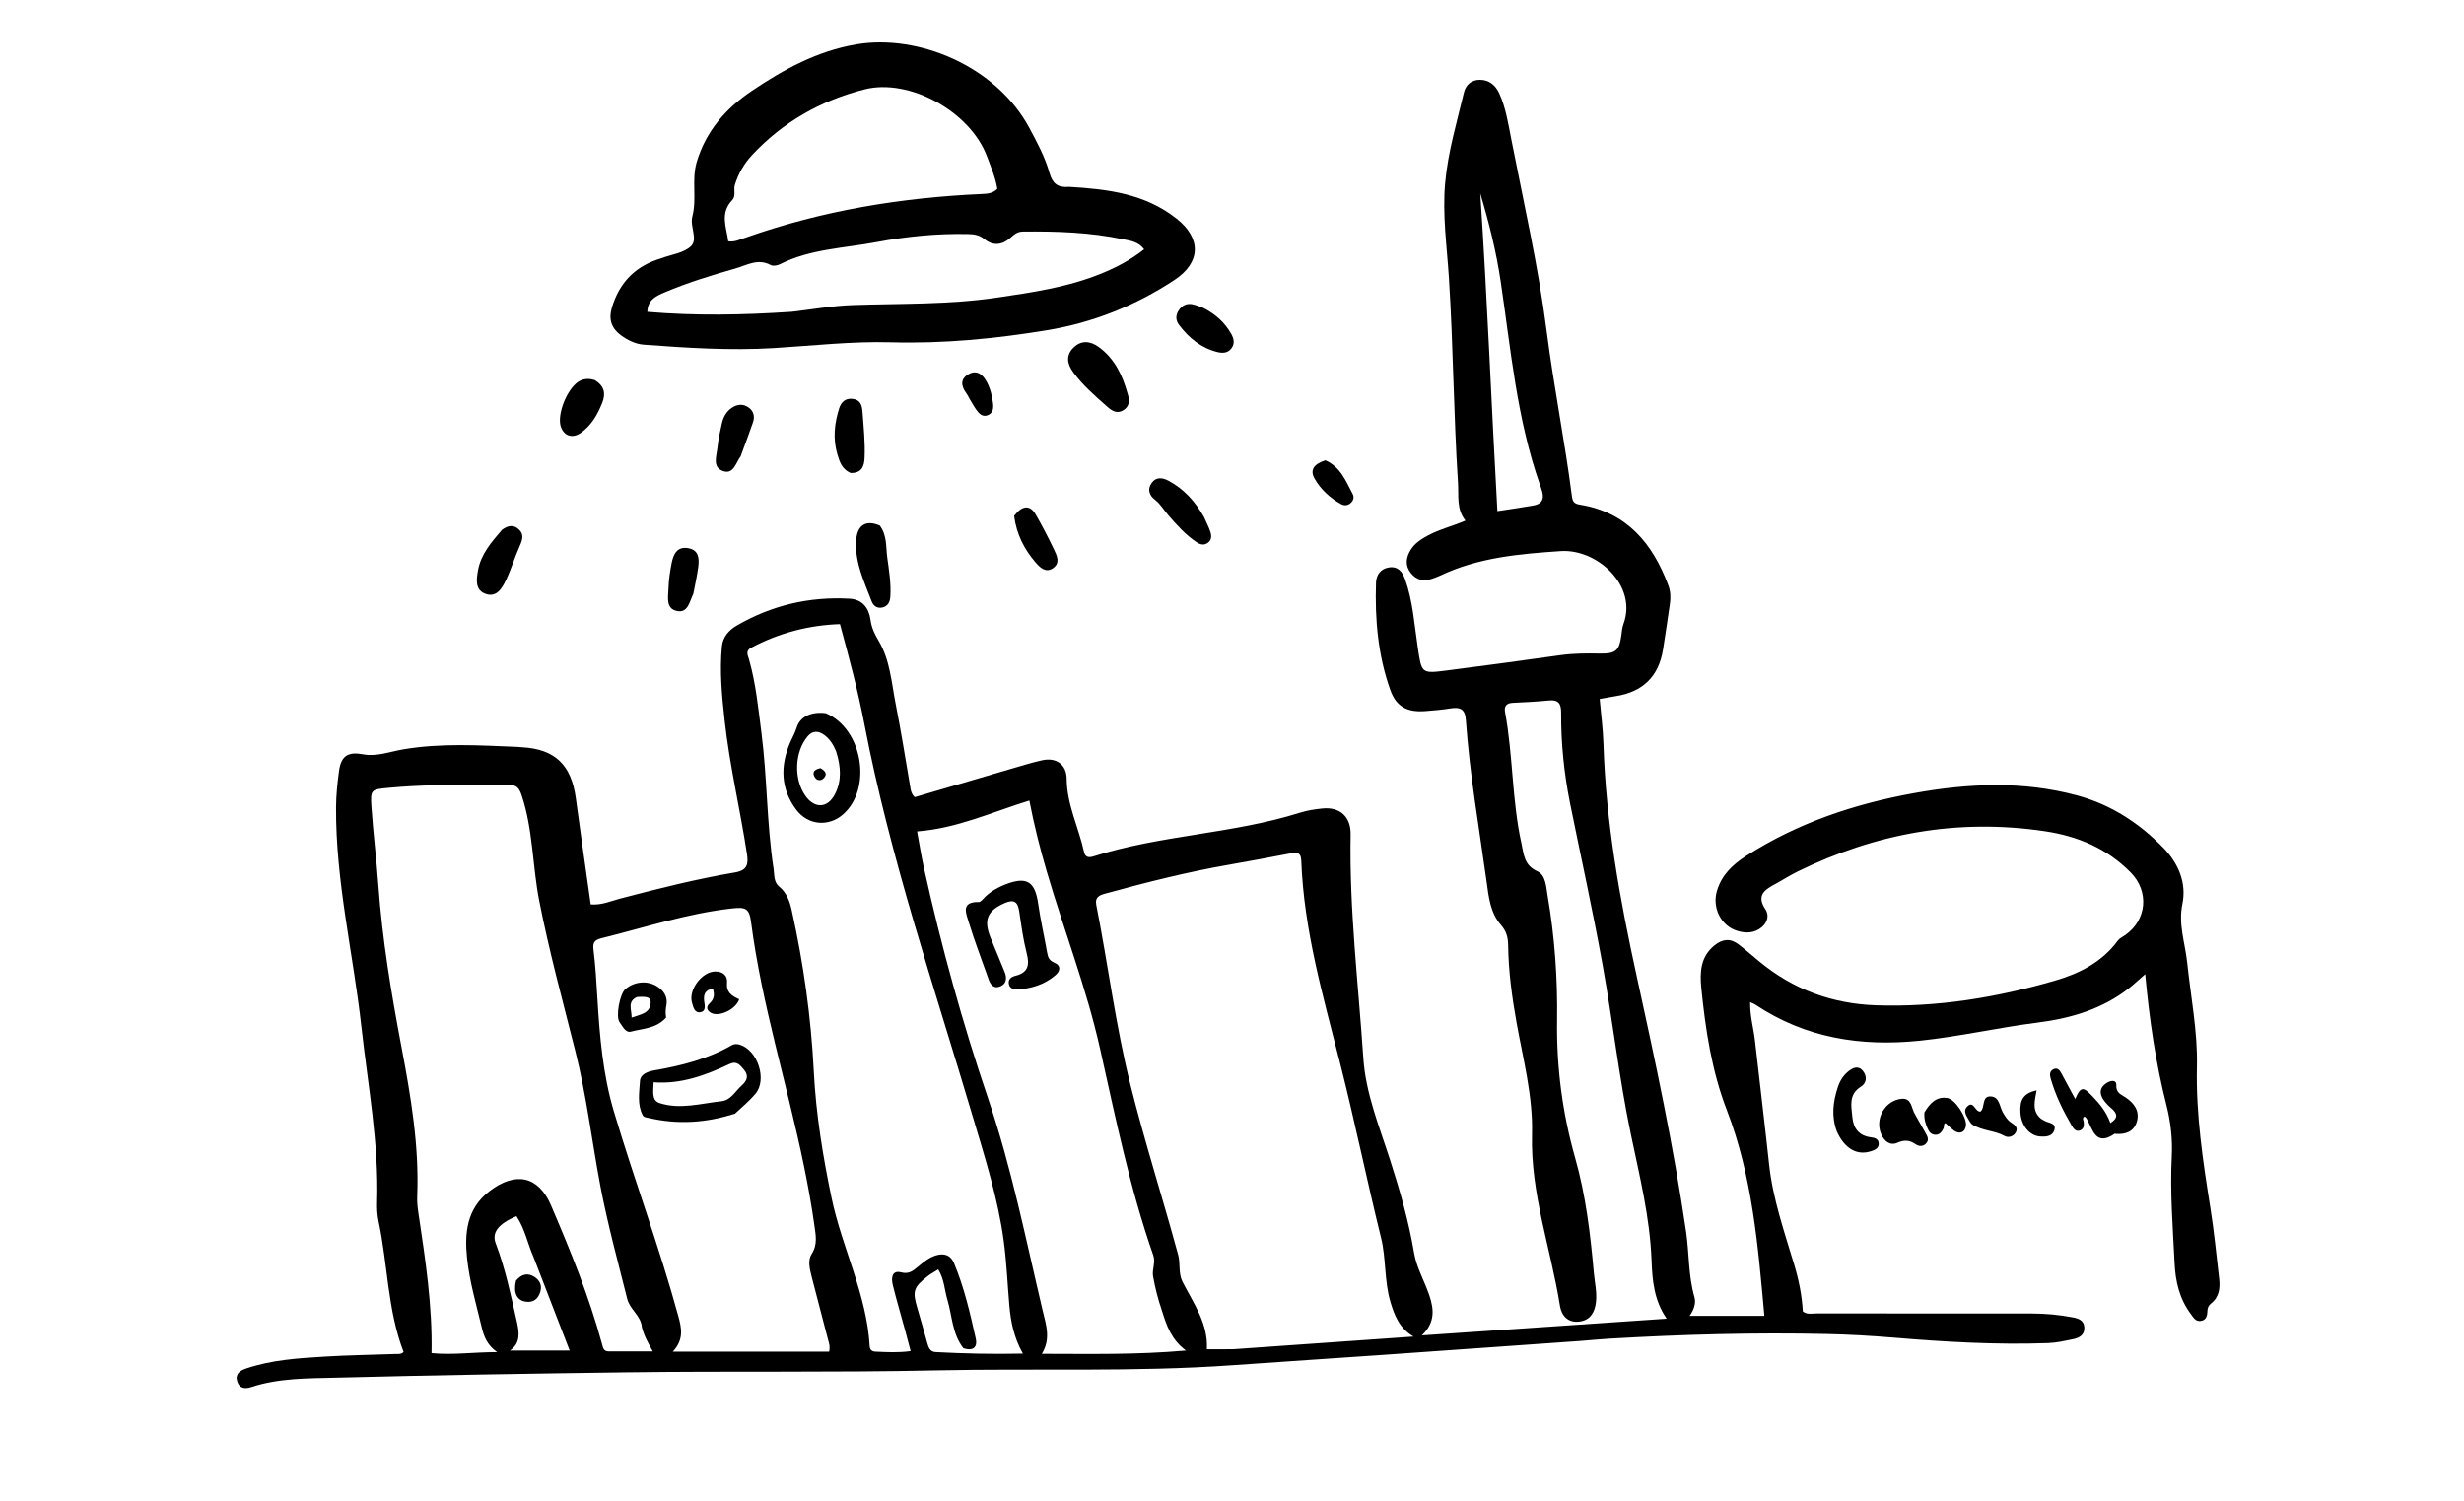 <svg version="1.1" id="Layer_1" xmlns="http://www.w3.org/2000/svg" xmlns:xlink="http://www.w3.org/1999/xlink" x="0px" y="0px"
	 width="100%" viewBox="0 0 1024 624" enable-background="new 0 0 1024 624" xml:space="preserve">
<path fill="#000000" opacity="1" stroke="none" 
	d="
M657.032,557.288 
	C629.492,559.22 602.432,561.161 575.367,563.054 
	C554.281,564.529 533.188,565.9 512.103,567.394 
	C471.166,570.296 430.155,568.639 389.189,569.525 
	C346.195,570.454 303.202,569.772 260.214,570.343 
	C220.109,570.876 180.002,571.512 139.908,572.562 
	C127.991,572.874 115.877,572.666 104.288,576.509 
	C101.73,577.357 99.48,576.949 98.6,574.173 
	C97.617,571.071 99.608,569.662 102.273,568.756 
	C112.968,565.122 124.123,564.465 135.243,563.793 
	C144.882,563.21 154.548,563.089 164.202,562.735 
	C165.326,562.693 166.545,562.978 167.734,561.928 
	C161.018,544.463 161.167,525.578 157.306,507.443 
	C156.758,504.867 156.643,502.142 156.722,499.498 
	C157.452,475.059 152.908,451.109 150.225,426.979 
	C146.827,396.424 139.446,366.332 139.657,335.355 
	C139.692,330.33 140.222,325.372 140.889,320.435 
	C141.741,314.127 144.629,312.338 150.819,313.487 
	C156.573,314.554 162.049,312.38 167.56,311.444 
	C183.335,308.764 199.112,309.769 214.915,310.407 
	C215.58,310.433 216.242,310.531 216.908,310.567 
	C230.621,311.311 237.437,317.855 239.307,331.783 
	C241.273,346.424 243.405,361.042 245.492,375.87 
	C250.025,376.248 253.872,374.459 257.799,373.433 
	C273.581,369.306 289.398,365.31 305.482,362.585 
	C310.53,361.729 311.079,359.207 310.438,354.988 
	C307.618,336.421 303.211,318.132 301.145,299.421 
	C300.011,289.157 299.027,278.95 300.014,268.661 
	C300.388,264.766 302.853,261.918 306.161,259.995 
	C320.669,251.562 336.358,247.88 353.085,248.823 
	C358.42,249.124 361.124,252.754 361.775,257.63 
	C362.211,260.899 363.488,263.526 365.131,266.289 
	C369.932,274.363 370.473,283.709 372.24,292.641 
	C374.529,304.215 376.363,315.88 378.359,327.511 
	C378.59,328.853 378.868,330.119 380.15,331.303 
	C393.696,327.315 407.39,323.267 421.095,319.257 
	C425.089,318.089 429.077,316.851 433.137,315.965 
	C439.039,314.678 443.245,317.809 443.291,323.686 
	C443.373,334.429 448.3,343.965 450.541,354.162 
	C450.999,356.249 452.439,356.552 454.387,355.929 
	C482.384,346.982 512.196,346.596 540.229,337.767 
	C543.223,336.824 546.406,336.333 549.54,336.013 
	C556.861,335.266 561.435,339.45 561.297,346.799 
	C560.713,377.93 564.502,408.825 566.58,439.798 
	C567.562,454.42 573.237,468.248 577.723,482.183 
	C581.801,494.85 585.457,507.583 587.676,520.773 
	C588.706,526.892 592.095,532.584 594.08,538.581 
	C595.912,544.116 596.494,549.694 590.877,555.001 
	C625.403,552.639 658.74,550.359 692.647,548.04 
	C687.344,540.43 686.666,532.001 686.361,523.856 
	C685.688,505.904 681.36,488.661 677.726,471.247 
	C672.865,447.957 670.218,424.291 665.988,400.88 
	C661.935,378.447 657.011,356.215 652.501,333.888 
	C649.995,321.482 648.714,308.868 648.78,296.188 
	C648.8,292.261 647.552,290.724 643.57,291.13 
	C638.603,291.635 633.603,291.848 628.613,292.104 
	C626.006,292.238 625.023,293.539 625.483,296.013 
	C628.826,314.018 628.299,332.505 632.268,350.43 
	C633.276,354.978 633.315,359.619 638.926,362.129 
	C642.441,363.701 642.539,368.674 643.181,372.394 
	C646.135,389.493 647.336,406.796 647.095,424.091 
	C646.824,443.588 649.299,462.525 654.615,481.255 
	C659.03,496.806 660.928,512.834 662.371,528.925 
	C662.741,533.055 663.746,537.155 663.238,541.31 
	C662.737,545.41 660.88,548.709 656.307,549.257 
	C651.5,549.833 648.92,546.688 648.287,542.695 
	C644.521,518.942 636.012,496.002 636.687,471.465 
	C637.12,455.729 633.041,440.471 630.271,425.087 
	C628.356,414.449 626.901,403.709 626.761,392.868 
	C626.718,389.567 626.029,386.987 623.71,384.339 
	C619.364,379.378 618.67,372.749 617.818,366.563 
	C614.733,344.167 610.764,321.874 609.193,299.293 
	C608.867,294.613 606.781,293.769 602.783,294.415 
	C599.339,294.971 595.845,295.262 592.363,295.534 
	C584.918,296.115 580.292,293.765 577.818,286.854 
	C572.65,272.416 571.346,257.329 571.85,242.098 
	C571.953,238.974 573.769,236.33 577.288,235.813 
	C580.975,235.271 582.808,237.638 583.897,240.664 
	C587.195,249.828 587.761,259.53 589.197,269.044 
	C590.823,279.823 590.642,279.996 601.049,278.678 
	C616.892,276.671 632.713,274.488 648.529,272.284 
	C654.005,271.521 659.482,271.526 664.982,271.623 
	C671.447,271.738 672.956,270.404 673.779,264.208 
	C673.997,262.561 674.118,260.844 674.688,259.309 
	C680.593,243.413 663.754,228.016 648.594,229.037 
	C631.344,230.198 614.414,231.668 598.567,239.197 
	C597.518,239.695 596.402,240.054 595.313,240.467 
	C591.782,241.807 588.68,241.11 586.333,238.17 
	C583.804,235.001 584.3,231.613 586.33,228.403 
	C587.975,225.8 590.484,224.161 593.153,222.696 
	C597.997,220.037 603.389,218.764 609.015,216.361 
	C605.207,211.593 606.272,206.079 605.922,200.707 
	C604.07,172.29 603.971,143.802 602.136,115.375 
	C601.293,102.312 599.394,89.232 600.58,76.018 
	C601.733,63.167 605.418,50.905 608.384,38.468 
	C609.159,35.223 611.511,33.223 614.86,33.174 
	C618.735,33.118 621.465,35.316 623.04,38.763 
	C625.766,44.726 626.764,51.207 628,57.548 
	C633.186,84.151 639.299,110.654 642.742,137.493 
	C645.705,160.591 650.327,183.38 653.289,206.441 
	C653.587,208.76 654.541,209.406 656.693,209.758 
	C676.182,212.949 686.833,225.903 693.34,243.305 
	C694.286,245.837 694.347,248.521 693.943,251.204 
	C693.002,257.452 692.141,263.711 691.129,269.947 
	C689.304,281.195 682.723,287.589 671.344,289.347 
	C669.233,289.673 667.137,290.093 664.802,290.511 
	C665.362,296.951 666.183,303.016 666.369,309.1 
	C667.367,341.826 673.19,373.734 680.183,405.69 
	C687.889,440.898 695.49,476.211 700.711,511.921 
	C702.026,520.917 701.605,530.148 704.172,539.04 
	C704.97,541.801 703.794,544.574 702.193,546.859 
	C712.998,546.859 723.403,546.859 733.236,546.859 
	C730.578,517.435 728.199,488.722 717.624,461.343 
	C711.385,445.19 708.765,427.903 707.038,410.64 
	C706.387,404.13 706.645,397.634 712.539,392.888 
	C715.919,390.166 719.151,389.929 722.514,392.496 
	C725.425,394.718 728.184,397.139 731.004,399.48 
	C745.097,411.183 761.344,417.173 779.61,417.806 
	C804.993,418.685 829.734,414.592 853.987,407.557 
	C864.119,404.618 873.525,399.918 880.078,390.987 
	C880.827,389.965 882.158,389.36 883.243,388.597 
	C892.229,382.277 893.218,370.485 885.545,362.671 
	C875.668,352.613 863.507,347.492 849.764,345.45 
	C813.671,340.087 779.49,346.287 746.913,362.283 
	C743.779,363.822 740.84,365.754 737.758,367.407 
	C733.335,369.78 729.779,372.168 733.72,377.991 
	C735.254,380.258 734.591,383.263 732.273,385.254 
	C729.181,387.91 725.472,387.971 721.873,386.837 
	C715.145,384.718 711.514,377.237 713.504,370.348 
	C715.433,363.671 720.084,359.298 725.682,355.711 
	C747.048,342.019 770.573,334.118 795.397,329.642 
	C818.064,325.555 840.646,324.489 863.186,330.577 
	C877.28,334.383 888.993,342.043 899.05,352.344 
	C905.32,358.766 908.764,366.968 906.971,375.63 
	C905.185,384.258 908.112,391.953 908.958,400.041 
	C910.462,414.43 913.347,428.784 913.011,443.226 
	C912.547,463.197 915.501,482.676 918.626,502.233 
	C920.172,511.91 921.1,521.687 922.243,531.426 
	C922.708,535.386 922.25,539.115 918.793,541.808 
	C917.801,542.58 917.381,543.61 917.35,544.849 
	C917.301,546.803 916.863,548.672 914.597,548.993 
	C912.422,549.302 911.481,547.47 910.386,545.999 
	C905.74,539.759 904.091,532.614 903.72,524.989 
	C903,510.202 901.788,495.45 902.553,480.6 
	C902.919,473.479 902.098,466.246 900.337,459.301 
	C895.866,441.671 893.255,423.756 891.51,404.865 
	C889.032,407.021 887.06,408.879 884.943,410.554 
	C873.715,419.438 860.504,423.26 846.628,425.017 
	C830.28,427.086 814.206,430.826 797.791,432.515 
	C773.326,435.032 750.318,431.429 729.502,417.54 
	C728.973,417.186 728.345,416.98 727.336,416.503 
	C727.199,422.14 728.732,427.219 729.318,432.395 
	C731.266,449.573 733.35,466.737 735.21,483.925 
	C736.78,498.437 741.604,512.105 745.744,525.955 
	C747.608,532.191 748.856,538.53 749.23,545.029 
	C751.049,546.482 753.122,545.859 755.045,545.862 
	C784.876,545.899 814.708,545.874 844.539,545.898 
	C850.208,545.903 855.837,546.446 861.415,547.497 
	C863.86,547.958 866.07,548.781 866.211,551.684 
	C866.365,554.825 864.102,556.06 861.51,556.586 
	C858.092,557.279 854.635,558.07 851.172,558.195 
	C829.667,558.976 808.229,557.708 786.804,555.919 
	C777.682,555.157 768.526,554.632 759.376,554.425 
	C729.045,553.736 698.74,554.6 668.459,556.377 
	C664.805,556.592 661.16,556.973 657.032,557.288 
M512.506,560.749 
	C537.484,558.994 562.461,557.239 587.439,555.484 
	C581.565,552.079 579.477,546.646 577.801,540.963 
	C575.255,532.324 576.052,522.984 573.981,514.593 
	C568.04,490.526 563.083,466.234 557.003,442.212 
	C549.941,414.311 541.835,386.633 540.786,357.595 
	C540.655,353.952 538.577,354.227 536.003,354.722 
	C527.673,356.326 519.336,357.902 510.978,359.347 
	C493.41,362.386 476.159,366.761 458.987,371.48 
	C456.754,372.093 454.996,373.051 455.579,376.003 
	C460.507,400.934 463.62,426.181 469.802,450.914 
	C475.737,474.656 483.216,497.934 489.625,521.525 
	C490.637,525.251 489.603,529.128 491.456,532.758 
	C496.022,541.705 502.159,550.098 501.548,560.777 
	C505.25,560.777 508.4,560.777 512.506,560.749 
M400.362,560.321 
	C395.711,554.406 395.739,546.945 393.717,540.164 
	C392.507,536.106 392.438,531.689 389.918,527.574 
	C388.316,528.59 386.863,529.358 385.583,530.35 
	C379.581,535.001 379.127,536.611 381.286,543.849 
	C382.712,548.63 384.031,553.444 385.381,558.247 
	C385.897,560.084 386.531,561.807 388.832,561.931 
	C400.734,562.57 412.638,562.837 425.099,562.562 
	C421.33,555.894 420.055,549.258 419.462,542.454 
	C418.683,533.512 418.324,524.516 417.119,515.633 
	C414.742,498.101 409.365,481.27 404.354,464.366 
	C388.282,410.149 369.907,356.563 359.207,300.872 
	C356.556,287.077 352.901,273.537 349.077,259.378 
	C336.393,259.792 323.844,262.952 312.075,269.252 
	C309.712,270.518 310.807,272.378 311.284,274.052 
	C314.118,284.013 315.107,294.264 316.433,304.488 
	C318.872,323.299 318.608,342.339 321.492,361.093 
	C321.88,363.621 321.46,366.538 323.848,368.494 
	C327.005,371.081 328.249,374.753 329.074,378.497 
	C333.914,400.45 337.056,422.656 338.193,445.106 
	C339.097,462.93 341.944,480.452 345.591,497.873 
	C349.941,518.658 360.212,537.924 361.425,559.519 
	C361.502,560.878 362.349,561.677 363.679,561.738 
	C368.433,561.957 373.196,562.244 378.434,561.525 
	C377.569,558.245 376.877,555.54 376.14,552.847 
	C374.429,546.587 372.585,540.361 371.024,534.064 
	C370.339,531.299 370.575,527.799 374.463,528.794 
	C377.797,529.647 379.391,528.157 381.399,526.523 
	C383.723,524.631 385.977,522.657 388.943,521.752 
	C392.316,520.723 395.044,521.563 396.415,524.828 
	C400.681,534.991 403.159,545.707 405.53,556.417 
	C406.192,559.406 404.892,561.805 400.362,560.321 
M266.755,551.604 
	C266.403,546.815 261.784,544.294 260.658,539.793 
	C256.783,524.304 252.561,508.912 249.561,493.203 
	C245.977,474.429 243.769,455.403 239.092,436.83 
	C233.852,416.024 228.194,395.327 224.071,374.241 
	C221.239,359.755 221.537,344.775 216.801,330.583 
	C215.773,327.502 214.673,326.071 211.371,326.3 
	C207.889,326.542 204.378,326.463 200.882,326.394 
	C187.719,326.137 174.568,326.184 161.445,327.431 
	C154.168,328.122 153.879,328.121 154.375,335.515 
	C155.098,346.294 156.462,357.029 157.236,367.805 
	C158.859,390.403 162.588,412.683 166.805,434.907 
	C170.716,455.512 174.256,476.165 173.382,497.287 
	C173.287,499.593 173.555,501.941 173.898,504.234 
	C176.772,523.426 179.739,542.607 179.341,562.361 
	C188.191,563.239 196.997,561.927 206.609,561.949 
	C202.5,559.087 201.103,555.464 200.224,551.762 
	C197.958,542.213 195.135,532.686 194.111,522.985 
	C193.024,512.687 193.837,502.395 203.391,495.075 
	C214.197,486.798 223.725,488.62 229.014,501.002 
	C237.056,519.828 244.826,538.782 250.197,558.597 
	C250.62,560.157 250.877,561.617 252.813,561.631 
	C258.728,561.674 264.643,561.647 271.315,561.647 
	C269.32,558.113 267.729,555.397 266.755,551.604 
M482.817,544.519 
	C481.24,539.948 480.071,535.279 479.21,530.516 
	C478.674,527.546 480.357,524.763 479.274,521.664 
	C469.48,493.64 463.613,464.597 457.137,435.708 
	C451.521,410.653 442.178,386.705 434.985,362.116 
	C432.194,352.575 429.742,342.95 427.785,332.71 
	C412.181,337.529 397.625,344.31 381.124,345.536 
	C382.114,350.865 382.899,355.932 384.009,360.928 
	C391.194,393.276 399.997,425.2 410.646,456.56 
	C420.455,485.448 426.345,515.279 433.358,544.85 
	C434.724,550.607 436.779,556.406 432.979,562.653 
	C452.985,562.67 472.306,563.109 492.849,561.285 
	C486.757,556.709 484.848,551.027 482.817,544.519 
M307.5,561.741 
	C319.907,561.741 332.314,561.741 344.579,561.741 
	C345.072,559.427 344.458,558.042 344.079,556.601 
	C341.791,547.91 339.523,539.214 337.289,530.508 
	C336.493,527.406 335.619,523.787 337.279,521.229 
	C339.909,517.178 338.978,513.158 338.436,509.212 
	C337.305,500.983 335.785,492.795 334.122,484.652 
	C327.199,450.767 316.594,417.684 312.138,383.25 
	C311.378,377.377 309.788,376.911 303.974,377.569 
	C285.51,379.658 267.93,385.477 250.021,389.926 
	C247.189,390.63 246.274,391.597 246.644,394.647 
	C247.464,401.411 247.874,408.23 248.279,415.037 
	C249.219,430.836 250.578,446.6 255.096,461.836 
	C263.558,490.366 274.061,518.258 281.898,546.992 
	C283.256,551.971 284.297,556.715 279.606,561.739 
	C289.292,561.739 297.896,561.739 307.5,561.741 
M636.684,210.18 
	C643.125,209.323 641.089,204.626 639.976,201.461 
	C630.348,174.065 627.884,145.321 623.649,116.908 
	C621.803,104.529 618.783,92.415 615.169,80.37 
	C618.098,124.284 619.792,168.23 622.29,212.422 
	C626.731,211.756 631.297,211.072 636.684,210.18 
M221.79,522.599 
	C219.276,516.933 218.123,510.649 214.636,505.441 
	C207.091,508.619 204.313,512.255 205.998,516.695 
	C210.028,527.311 212.329,538.38 214.823,549.402 
	C215.845,553.918 216.318,558.329 211.916,561.295 
	C220.086,561.295 228.088,561.295 236.735,561.295 
	C231.633,548.105 226.842,535.718 221.79,522.599 
z"/>
<path fill="#000000" opacity="1" stroke="none" 
	d="
M444.301,77.662 
	C460.506,78.604 475.839,80.53 488.94,90.852 
	C499.214,98.945 499.234,109.018 488.038,116.393 
	C471.839,127.064 454.183,134.121 434.976,137.273 
	C413.568,140.785 392.059,142.865 370.347,142.263 
	C353.994,141.81 337.789,143.69 321.515,144.678 
	C303.617,145.765 285.577,144.597 267.64,143.267 
	C264.116,143.005 260.894,141.44 258.032,139.333 
	C254.095,136.434 252.851,132.663 254.272,127.902 
	C257.192,118.118 263.23,111.329 272.953,107.954 
	C273.582,107.735 274.229,107.565 274.852,107.331 
	C279.059,105.751 284.241,105.164 287.19,102.288 
	C290.137,99.415 286.639,94.136 287.72,90.012 
	C289.683,82.521 287.316,74.733 289.568,67.25 
	C293.41,54.492 301.574,45.109 312.357,37.83 
	C325.684,28.834 339.612,21.209 355.802,18.444 
	C381.732,14.017 414.103,27.628 427.791,53.197 
	C431.019,59.226 434.297,65.29 436.147,71.862 
	C437.362,76.179 439.494,78.096 444.301,77.662 
M310.226,98.635 
	C341.859,87.498 374.557,82.132 407.964,80.631 
	C410.297,80.526 412.586,80.413 414.465,78.485 
	C413.752,73.826 411.838,69.568 410.252,65.219 
	C403.407,46.456 377.94,32.369 359.259,37.155 
	C340.97,41.841 325.373,50.709 312.556,64.433 
	C309.269,67.951 306.798,72.199 305.376,76.898 
	C304.76,78.931 305.966,81.415 304.3,83.158 
	C299.07,88.63 301.921,94.484 302.651,100.286 
	C305.552,100.695 307.44,99.46 310.226,98.635 
M329.046,129.582 
	C337.469,128.613 345.873,127.072 354.32,126.787 
	C374.27,126.116 394.259,126.64 414.106,123.718 
	C428.938,121.533 443.753,119.384 457.757,113.669 
	C464.037,111.106 469.984,107.968 475.486,103.61 
	C473.055,100.402 469.752,100.064 466.771,99.435 
	C453.013,96.535 439.05,96.078 425.041,96.243 
	C422.78,96.269 421.414,97.476 419.897,98.839 
	C416.473,101.913 412.663,102.318 409.054,99.338 
	C406.916,97.573 404.657,97.324 402.11,97.271 
	C389.402,97.007 376.77,98.263 364.365,100.606 
	C350.888,103.152 336.835,103.441 324.192,109.785 
	C323.085,110.341 321.279,110.688 320.325,110.166 
	C314.983,107.249 310.35,110.24 305.539,111.611 
	C295.613,114.439 285.737,117.464 276.232,121.502 
	C272.885,122.924 269.162,124.499 269.019,129.603 
	C288.912,131.298 308.515,130.946 329.046,129.582 
z"/>
<path fill="#000000" opacity="1" stroke="none" 
	d="
M877.362,460.534 
	C872.123,455.994 871.652,452.345 875.754,449.938 
	C877.42,448.96 879.635,448.769 879.514,451.01 
	C879.34,454.242 881.512,454.843 883.359,456.091 
	C886.949,458.518 889.348,461.75 888.036,466.191 
	C886.831,470.274 883.4,471.557 879.334,471.247 
	C879.169,471.234 878.948,471.105 878.851,471.172 
	C870.92,476.644 869.764,469.489 867.203,464.94 
	C867.044,464.657 866.798,464.411 866.552,464.194 
	C866.455,464.108 866.246,464.148 866.068,464.128 
	C865.268,464.84 865.889,465.633 865.977,466.384 
	C866.143,467.811 865.947,469.196 864.519,469.777 
	C862.695,470.518 861.706,469.051 860.972,467.795 
	C857.356,461.601 854.212,455.181 852.227,448.253 
	C851.787,446.716 851.731,445.126 853.42,444.362 
	C855.301,443.511 856.099,445.047 856.826,446.371 
	C858.565,449.542 860.261,452.736 862.43,456.767 
	C864.712,451.258 865.932,451.836 869.397,455.415 
	C872.709,458.836 875.432,462.207 877.03,466.747 
	C880.295,464.736 880.124,462.816 877.362,460.534 
z"/>
<path fill="#000000" opacity="1" stroke="none" 
	d="
M468.624,163.654 
	C469.633,166.697 469.269,169.059 466.728,170.557 
	C464.076,172.12 461.982,170.649 460.033,168.926 
	C455.052,164.525 450.026,160.18 446.057,154.767 
	C443.476,151.248 442.833,147.705 446.149,144.459 
	C449.402,141.275 453.184,141.73 456.604,144.214 
	C463.1,148.933 466.431,155.73 468.624,163.654 
z"/>
<path fill="#000000" opacity="1" stroke="none" 
	d="
M365.627,218.421 
	C368.717,222.6 368.13,227.286 368.724,231.655 
	C369.461,237.073 370.375,242.517 370.003,248.029 
	C369.859,250.153 369.009,251.959 366.693,252.479 
	C364.559,252.958 362.976,251.817 362.289,250.016 
	C359.22,241.965 355.371,234.049 355.757,225.143 
	C356.052,218.342 359.699,215.856 365.627,218.421 
z"/>
<path fill="#000000" opacity="1" stroke="none" 
	d="
M500.347,214.855 
	C501.384,217.155 502.379,219.081 503.041,221.116 
	C503.563,222.722 503.544,224.478 501.94,225.62 
	C500.382,226.728 498.787,226.347 497.308,225.361 
	C492.705,222.295 489.071,218.206 485.487,214.072 
	C483.649,211.952 482.271,209.451 479.985,207.696 
	C477.539,205.819 476.778,203.297 478.587,200.744 
	C480.454,198.11 483.142,198.462 485.713,199.852 
	C492.024,203.265 496.665,208.336 500.347,214.855 
z"/>
<path fill="#000000" opacity="1" stroke="none" 
	d="
M208.589,220.225 
	C211.15,218.279 213.511,218.011 215.657,220.041 
	C217.862,222.126 217.125,224.385 216.013,226.88 
	C213.919,231.575 212.437,236.55 210.227,241.183 
	C208.664,244.46 206.414,248.326 202.011,246.885 
	C197.379,245.37 197.944,241.023 198.635,237.11 
	C199.822,230.383 204.105,225.461 208.589,220.225 
z"/>
<path fill="#000000" opacity="1" stroke="none" 
	d="
M353.472,196.568 
	C349.866,194.96 348.91,191.899 348.005,188.857 
	C346.087,182.406 346.741,176.018 348.745,169.718 
	C349.586,167.073 351.353,165.429 354.316,165.768 
	C357.397,166.121 358.237,168.209 358.436,171.037 
	C358.894,177.503 359.61,183.952 359.296,190.448 
	C359.126,193.949 357.998,196.666 353.472,196.568 
z"/>
<path fill="#000000" opacity="1" stroke="none" 
	d="
M763.375,470.264 
	C760.982,463.817 761.819,457.825 763.75,451.872 
	C764.586,449.294 765.974,447.037 768.078,445.313 
	C770.02,443.721 772.293,442.718 774.195,445.078 
	C775.992,447.308 775.837,450.061 773.367,451.614 
	C768.125,454.912 769.392,459.761 769.83,464.426 
	C770.269,469.105 772.705,472.085 777.588,472.682 
	C779.159,472.874 780.684,473.354 780.762,475.204 
	C780.847,477.236 779.246,477.902 777.583,478.446 
	C771.809,480.335 766.632,477.478 763.375,470.264 
z"/>
<path fill="#000000" opacity="1" stroke="none" 
	d="
M499.924,127.896 
	C505.114,130.511 508.991,134.004 511.68,138.772 
	C512.816,140.786 513.246,142.834 511.733,144.812 
	C510.209,146.806 508.066,146.857 505.864,146.305 
	C499.114,144.612 494.086,140.439 489.985,135.034 
	C488.554,133.148 488.501,131.024 489.846,128.997 
	C491.27,126.852 493.267,125.906 495.819,126.508 
	C497.099,126.81 498.329,127.326 499.924,127.896 
z"/>
<path fill="#000000" opacity="1" stroke="none" 
	d="
M247.093,157.933 
	C251.215,160.393 251.829,163.588 250.232,167.545 
	C248.265,172.42 245.72,176.888 241.316,179.937 
	C237.932,182.279 234.583,181.235 233.173,177.658 
	C231.086,172.364 236.106,160.313 241.358,158.102 
	C243.093,157.372 244.917,157.296 247.093,157.933 
z"/>
<path fill="#000000" opacity="1" stroke="none" 
	d="
M307.807,189.633 
	C305.665,192.589 304.779,197.462 300.237,195.674 
	C296.019,194.014 297.777,189.646 298.117,186.334 
	C298.473,182.873 299.203,179.436 299.985,176.038 
	C300.591,173.402 301.802,171.011 304.188,169.455 
	C306.503,167.944 308.903,167.749 311.182,169.415 
	C313.347,170.997 313.735,173.23 312.877,175.671 
	C311.276,180.224 309.616,184.756 307.807,189.633 
z"/>
<path fill="#000000" opacity="1" stroke="none" 
	d="
M795.895,463.177 
	C797.435,465.963 798.797,468.419 800.201,470.851 
	C801.064,472.347 801.853,473.863 800.331,475.351 
	C799.083,476.571 797.461,476.473 796.193,475.601 
	C793.679,473.873 791.489,473.611 788.494,474.944 
	C785.524,476.266 783.106,474.335 781.814,471.399 
	C779,465.009 783.419,457.21 790.392,456.662 
	C794.55,456.336 794.222,460.527 795.895,463.177 
z"/>
<path fill="#000000" opacity="1" stroke="none" 
	d="
M421.455,214.393 
	C424.9,209.894 428.084,209.743 430.455,213.881 
	C433.173,218.624 435.698,223.491 438.046,228.429 
	C439.229,230.914 440.712,233.951 437.666,236.091 
	C434.589,238.254 432.186,235.84 430.392,233.773 
	C425.648,228.309 422.428,222.014 421.455,214.393 
z"/>
<path fill="#000000" opacity="1" stroke="none" 
	d="
M288.145,246.747 
	C286.525,250.145 285.874,254.812 281.415,253.946 
	C276.618,253.014 277.681,248.273 277.793,244.781 
	C277.908,241.153 278.439,237.506 279.143,233.938 
	C279.86,230.3 281.432,227.003 286.04,227.821 
	C290.442,228.603 290.63,232.135 290.186,235.594 
	C289.722,239.205 288.914,242.772 288.145,246.747 
z"/>
<path fill="#000000" opacity="1" stroke="none" 
	d="
M799.762,462.305 
	C802.031,458.453 804.828,455.614 809.263,456.328 
	C812.594,456.864 817.345,464.341 817.027,467.699 
	C816.757,470.557 814.475,471.603 812.072,469.88 
	C810.871,469.019 809.832,467.933 808.515,466.767 
	C807.616,466.967 808.065,468.273 807.649,469.054 
	C806.901,470.46 806.081,471.65 804.335,471.623 
	C802.603,471.597 801.688,470.425 801.061,468.979 
	C800.194,466.984 799.528,464.942 799.762,462.305 
z"/>
<path fill="#000000" opacity="1" stroke="none" 
	d="
M819.573,467.311 
	C819.097,466.789 818.842,466.555 818.692,466.268 
	C817.583,464.143 815.306,461.787 817.801,459.64 
	C820.3,457.488 820.763,462.067 823.017,461.983 
	C825.117,460.304 823.379,455.54 827.276,455.677 
	C831.007,455.809 830.93,459.87 832.35,462.315 
	C833.273,463.907 834.187,465.455 835.753,466.502 
	C837.164,467.446 838.741,468.495 837.818,470.443 
	C836.905,472.373 834.606,472.982 833.113,472.139 
	C828.928,469.776 823.908,470.084 819.573,467.311 
z"/>
<path fill="#000000" opacity="1" stroke="none" 
	d="
M550.786,191.307 
	C557.229,194.138 559.355,200.073 562.195,205.395 
	C562.818,206.563 562.479,208.039 561.351,209.028 
	C560.099,210.126 558.699,210.284 557.223,209.453 
	C552.654,206.884 548.866,203.4 546.299,198.876 
	C544.326,195.4 545.882,192.904 550.786,191.307 
z"/>
<path fill="#000000" opacity="1" stroke="none" 
	d="
M403.003,165.877 
	C402.409,164.832 402.067,164.056 401.572,163.396 
	C399.279,160.343 399.05,157.351 402.684,155.426 
	C406.027,153.656 408.408,155.677 410.002,158.579 
	C411.541,161.38 412.307,164.447 412.685,167.618 
	C412.941,169.766 412.674,171.754 410.406,172.598 
	C408.31,173.378 406.928,171.949 405.824,170.432 
	C404.847,169.092 404.057,167.616 403.003,165.877 
z"/>
<path fill="#000000" opacity="1" stroke="none" 
	d="
M848.137,464.903 
	C848.865,465.367 849.323,465.568 849.749,465.823 
	C851.423,466.824 854.742,466.608 853.716,469.77 
	C852.878,472.354 850.165,472.5 847.771,472.316 
	C843.397,471.98 839.966,467.734 839.652,462.411 
	C839.329,456.95 840.999,454.378 846.375,453.136 
	C845.752,457.221 844.171,461.478 848.137,464.903 
z"/>
<path fill="#000000" opacity="1" stroke="none" 
	d="
M343.224,296.416 
	C358.625,303.013 362.582,327.856 350.284,338.524 
	C344.306,343.71 335.753,342.999 330.905,336.524 
	C324.411,327.851 324.194,318.349 328.347,308.651 
	C329.25,306.544 330.406,304.593 331.102,302.333 
	C332.481,297.857 337.21,295.62 343.224,296.416 
M347.481,312.289 
	C346.398,309.64 344.94,307.229 342.615,305.505 
	C340.174,303.695 337.714,303.525 335.6,306.064 
	C330.226,312.52 329.797,323.587 334.608,330.602 
	C338.451,336.205 343.995,336.001 347.036,329.969 
	C349.794,324.5 349.512,318.77 347.481,312.289 
z"/>
<path fill="#000000" opacity="1" stroke="none" 
	d="
M410.617,406.346 
	C407.856,398.446 404.925,391.01 402.634,383.382 
	C401.584,379.885 399.042,374.702 406.762,374.89 
	C407.626,374.911 408.562,373.532 409.401,372.735 
	C411.852,370.405 414.717,368.763 417.85,367.557 
	C426.748,364.131 430.149,366.322 431.479,375.755 
	C432.428,382.482 433.977,389.122 435.152,395.819 
	C435.487,397.729 435.957,399.132 438.019,400.004 
	C441.196,401.348 440.583,403.667 438.458,405.442 
	C433.979,409.184 428.626,410.874 422.85,411.208 
	C421.279,411.299 419.72,410.807 419.298,409.093 
	C418.785,407.013 420.315,405.94 421.97,405.538 
	C427.261,404.254 427.938,401.124 426.699,396.269 
	C425.227,390.499 424.419,384.546 423.548,378.64 
	C422.947,374.562 421.176,373.709 417.441,375.353 
	C410.357,378.471 408.672,382.302 411.625,389.638 
	C413.548,394.415 415.547,399.161 417.5,403.927 
	C418.499,406.365 418.354,408.774 415.793,409.901 
	C413.011,411.123 411.484,409.283 410.617,406.346 
z"/>
<path fill="#000000" opacity="1" stroke="none" 
	d="
M305.444,462.823 
	C293.453,466.676 281.668,467.423 269.713,464.643 
	C268.732,464.415 267.566,464.403 267.082,463.46 
	C264.746,458.918 265.692,453.984 265.962,449.269 
	C266.132,446.298 269.522,445.264 271.95,444.844 
	C283.163,442.904 294.058,440.15 304.027,434.438 
	C305.078,433.836 306.189,433.796 307.392,434.154 
	C314.86,436.378 318.93,448.716 313.938,454.608 
	C311.482,457.508 308.518,459.978 305.444,462.823 
M308.431,450.95 
	C310.612,448.986 311.189,446.878 309.093,444.456 
	C307.547,442.669 306.221,440.785 303.285,442.162 
	C293.334,446.827 283.148,450.682 271.631,449.798 
	C271.57,453.255 270.599,457.299 274.088,458.435 
	C282.599,461.206 291.239,458.59 299.807,457.672 
	C303.756,457.248 305.362,453.704 308.431,450.95 
z"/>
<path fill="#000000" opacity="1" stroke="none" 
	d="
M276.837,422.876 
	C272.831,427.475 267.2,427.433 262.195,428.747 
	C259.947,429.337 258.712,426.472 257.515,424.86 
	C255.751,422.483 257.616,413.04 259.862,411.105 
	C263.952,407.582 269.936,407.364 274.065,410.633 
	C276.311,412.411 277.447,414.793 276.968,417.621 
	C276.686,419.286 276.431,420.867 276.837,422.876 
M264.856,414.322 
	C260.539,416.184 262.528,419.574 262.501,422.919 
	C266.098,421.615 270.087,421.231 270.395,416.912 
	C270.616,413.82 267.698,414.33 264.856,414.322 
z"/>
<path fill="#000000" opacity="1" stroke="none" 
	d="
M307.195,415.3 
	C305.871,419.488 298.933,422.723 295.629,421.018 
	C293.782,420.066 293.253,418.53 294.88,417.036 
	C296.736,415.332 297.086,413.472 296.263,410.901 
	C293.098,411.335 292.275,413.288 292.644,416.059 
	C292.887,417.891 293.483,420.22 291.16,420.663 
	C288.636,421.145 288.142,418.664 287.579,416.729 
	C286.016,411.361 291.782,403.694 297.376,403.744 
	C300.396,403.771 302.413,405.503 302.139,408.322 
	C301.746,412.352 303.94,413.843 307.195,415.3 
z"/>
<path fill="#000000" opacity="1" stroke="none" 
	d="
M214.446,532.255 
	C216.796,529.423 219.394,528.935 222.128,530.701 
	C224.19,532.033 225.308,534.084 224.603,536.655 
	C223.749,539.77 221.714,541.485 218.402,540.968 
	C214.749,540.397 213.262,537.236 214.446,532.255 
z"/>
<path fill="#000000" opacity="1" stroke="none" 
	d="
M340.96,319.236 
	C343.234,320.461 343.957,321.978 342.103,323.624 
	C341.013,324.592 339.46,324.368 338.652,323.078 
	C337.302,320.924 338.477,319.753 340.96,319.236 
z"/>
</svg>